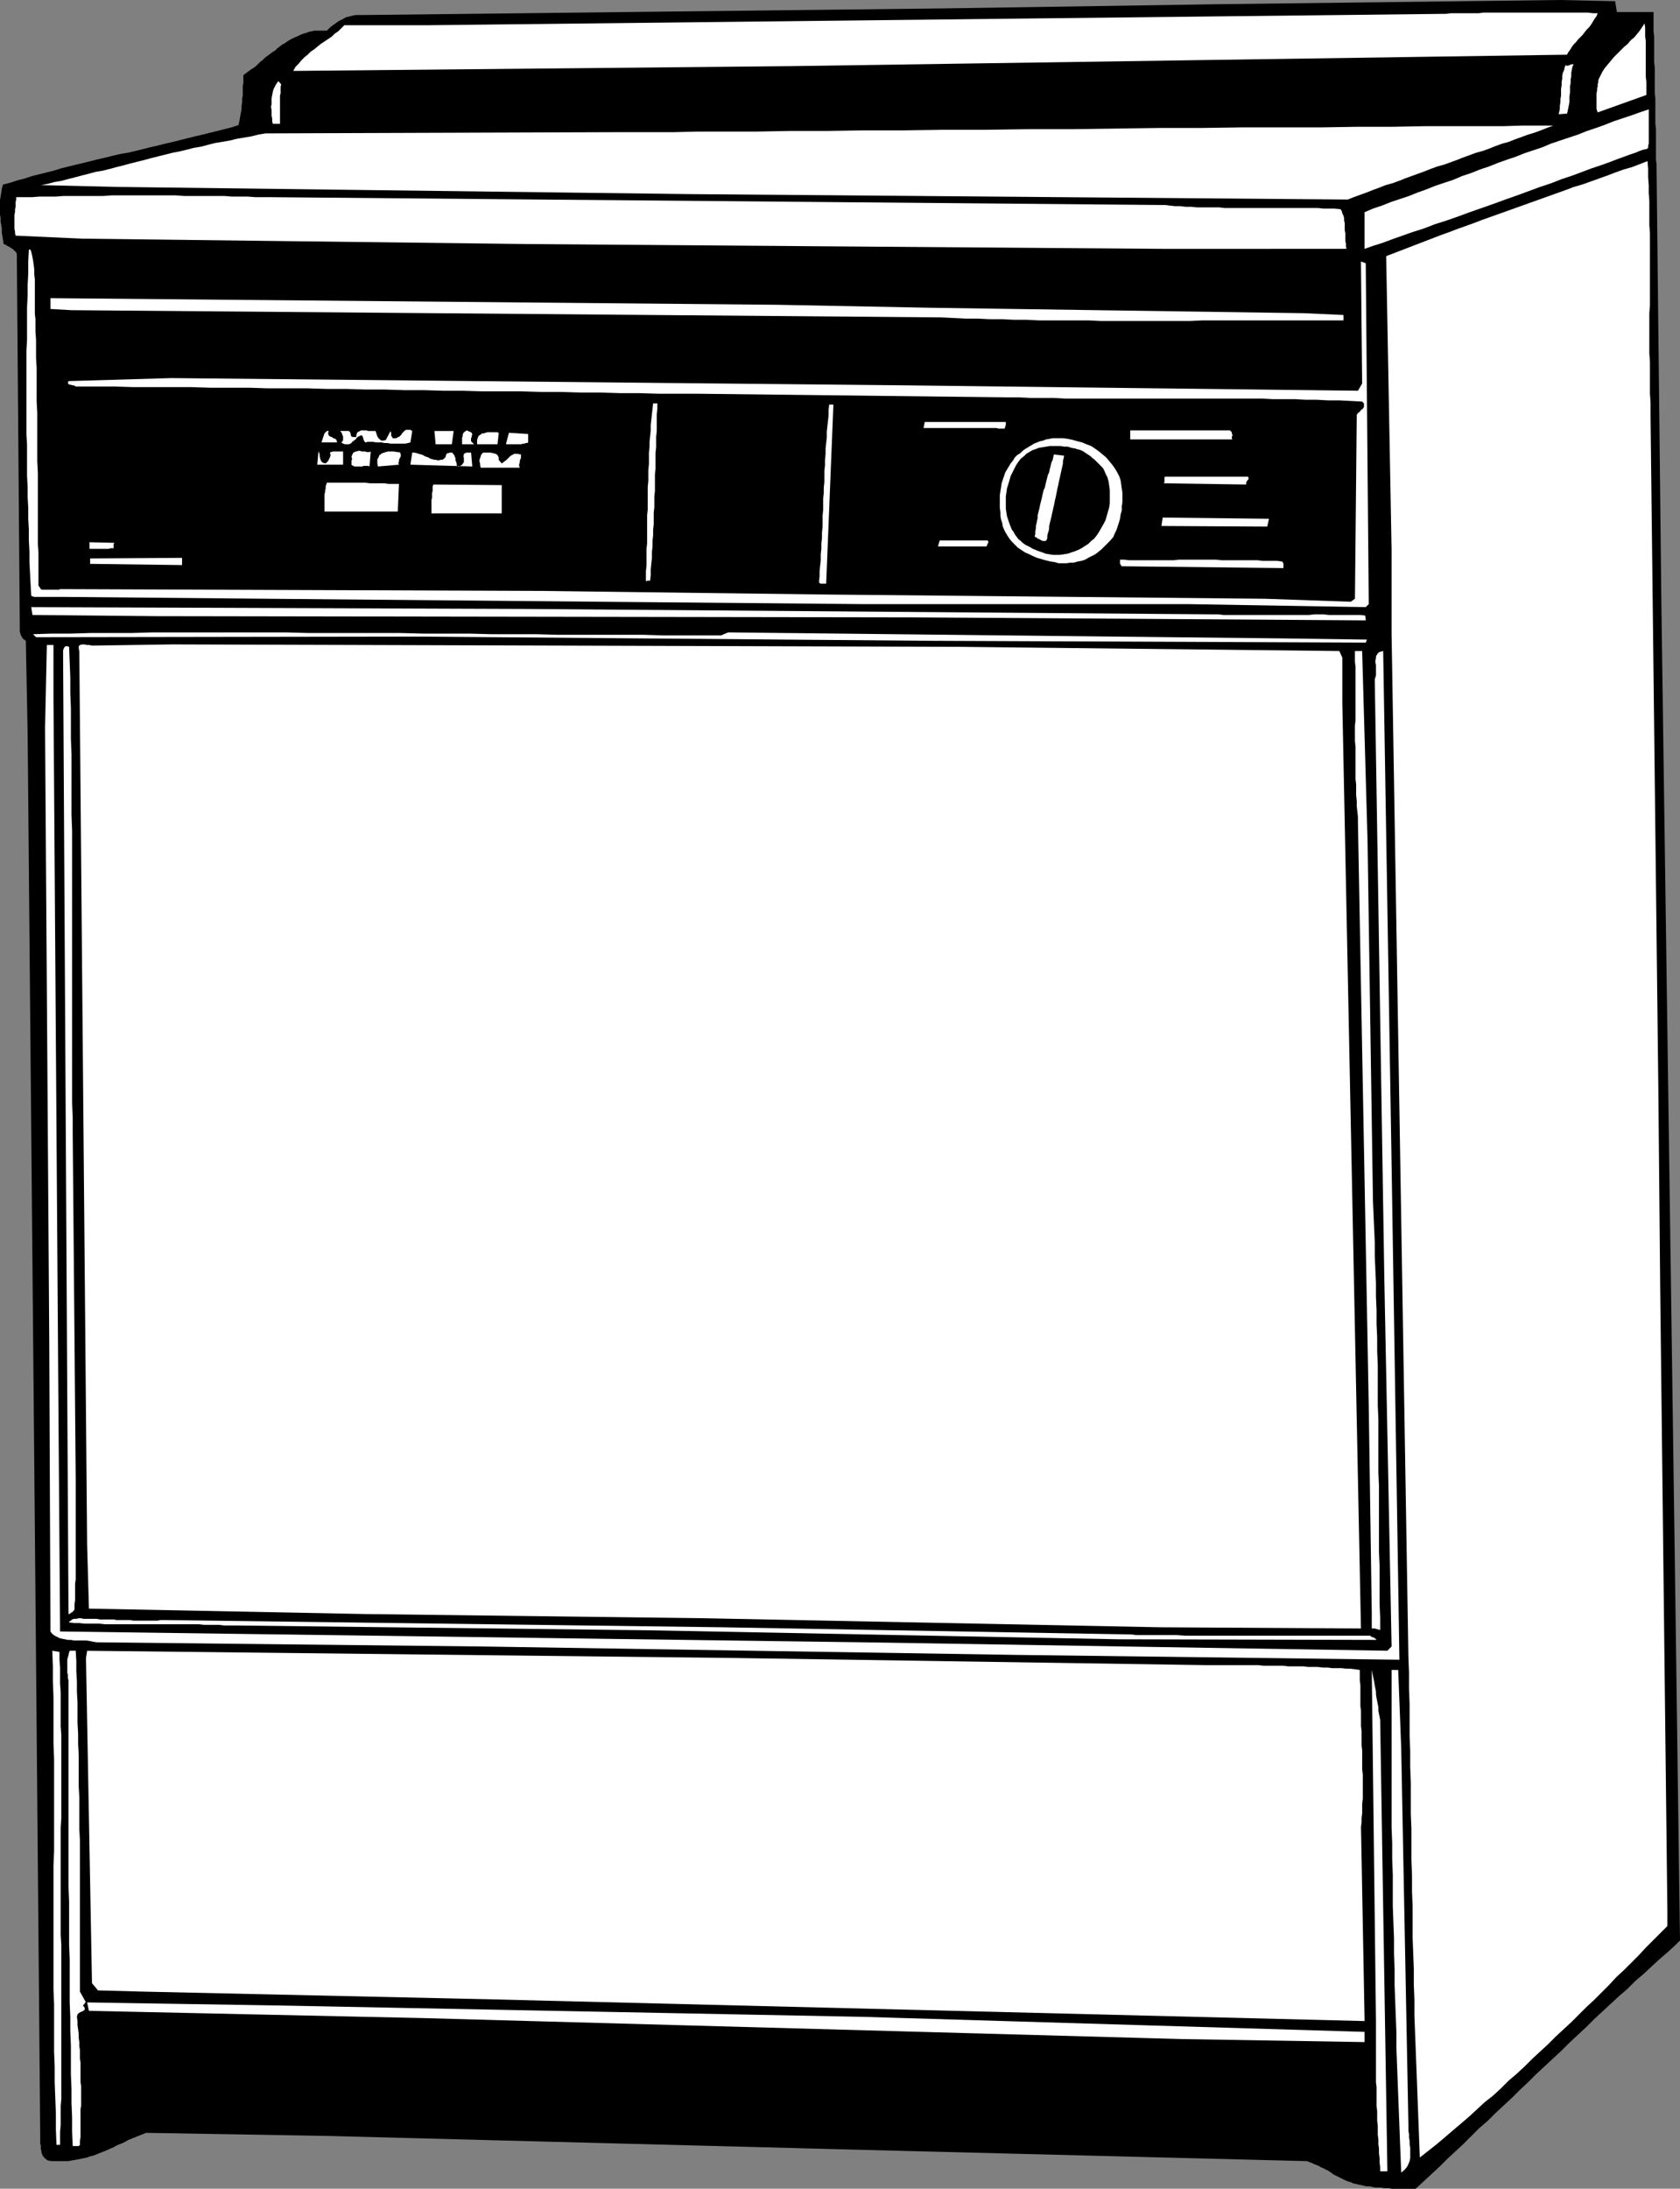 <?xml version="1.0" encoding="UTF-8" standalone="no"?>
<svg
   version="1.0"
   width="119.539mm"
   height="155.668mm"
   id="svg48"
   sodipodi:docname="Dishwasher 2.wmf"
   xmlns:inkscape="http://www.inkscape.org/namespaces/inkscape"
   xmlns:sodipodi="http://sodipodi.sourceforge.net/DTD/sodipodi-0.dtd"
   xmlns="http://www.w3.org/2000/svg"
   xmlns:svg="http://www.w3.org/2000/svg">
  <rect width="100%" height="100%" fill="#808080" stroke="none"/>
  <sodipodi:namedview
     id="namedview48"
     pagecolor="#ffffff"
     bordercolor="#000000"
     borderopacity="0.25"
     inkscape:showpageshadow="2"
     inkscape:pageopacity="0.0"
     inkscape:pagecheckerboard="0"
     inkscape:deskcolor="#d1d1d1"
     inkscape:document-units="mm" />
  <defs
     id="defs1">
    <pattern
       id="WMFhbasepattern"
       patternUnits="userSpaceOnUse"
       width="6"
       height="6"
       x="0"
       y="0" />
  </defs>
  <path
     style="fill:#000000;fill-opacity:1;fill-rule:evenodd;stroke:none"
     d="m 434.835,3.232 h 0.646 0.646 0.485 0.646 0.646 0.485 0.646 0.485 0.646 0.485 0.646 0.646 0.646 0.646 0.646 0.808 v 1.293 1.293 1.293 1.293 l 0.162,1.454 v 1.293 1.454 1.293 1.454 1.454 l 0.162,1.293 v 1.454 1.293 1.454 1.454 1.293 l 0.162,1.454 v 1.454 1.293 1.293 1.293 1.454 l 0.162,1.293 v 1.293 1.293 1.131 1.293 1.131 1.131 1.131 l 0.162,1.131 v 0.97 l 1.293,116.992 1.939,137.837 1.939,138.322 1.131,83.381 -1.131,1.131 -2.101,1.939 -2.262,1.939 -2.101,1.939 -2.262,2.101 -2.262,1.939 -2.101,2.101 -2.262,1.939 -2.262,2.101 -2.101,1.939 -2.262,2.101 -2.101,2.101 -2.262,2.101 -2.262,2.101 -2.101,2.101 -2.262,2.101 -2.262,2.101 -2.262,2.101 -2.101,2.101 -2.262,2.101 -2.101,2.101 -2.262,2.101 -2.262,2.101 -2.101,2.101 -2.262,1.939 -2.101,2.101 -2.101,2.101 -2.262,2.101 -2.101,1.939 -2.101,2.101 -2.262,2.101 -2.101,1.939 -2.101,1.939 h -0.646 -0.646 -0.808 -0.646 -0.808 -0.646 -0.808 -0.646 -0.808 l -0.646,-0.162 h -0.808 -0.646 l -0.808,-0.162 h -0.808 -0.646 l -0.808,-0.162 -0.646,-0.162 h -0.808 l -0.808,-0.162 -0.646,-0.162 -0.808,-0.162 -0.646,-0.162 -0.808,-0.162 -0.646,-0.323 -0.646,-0.162 -0.808,-0.323 -0.646,-0.323 -0.646,-0.323 -0.646,-0.323 -0.646,-0.323 -0.646,-0.323 -0.646,-0.485 -0.485,-0.323 -0.485,-0.323 -0.485,-0.162 -0.485,-0.323 -0.485,-0.162 -0.323,-0.162 -0.485,-0.323 -0.485,-0.162 -0.323,-0.162 -0.485,-0.162 -0.323,-0.162 -0.323,-0.162 -0.485,-0.162 -0.323,-0.162 -0.485,-0.162 h -0.323 l -114.566,-2.909 -149.308,-3.878 -47.992,-0.808 -0.808,0.323 -0.808,0.323 -0.808,0.323 -0.808,0.323 -0.808,0.323 -0.808,0.323 -0.808,0.485 -0.646,0.323 -0.808,0.323 -0.808,0.323 -0.808,0.485 -0.808,0.323 -0.646,0.323 -0.808,0.323 -0.808,0.323 -0.808,0.323 -0.808,0.323 -0.808,0.323 -0.808,0.162 -0.808,0.323 -0.808,0.162 -0.808,0.162 -0.808,0.162 -0.808,0.162 -0.97,0.162 -0.808,0.162 h -0.808 -0.97 -0.97 -0.97 -0.808 l -0.97,-0.162 -0.323,-0.162 -0.323,-0.323 -0.323,-0.162 -0.162,-0.323 -0.323,-0.323 -0.162,-0.485 -0.162,-0.323 v -0.485 l -0.162,-0.485 v -0.485 -0.485 l -0.162,-0.485 v -0.485 -0.485 -0.646 -0.485 L 9.695,446.476 7.433,197.303 6.948,172.256 6.464,171.933 5.979,171.448 5.817,171.125 5.656,170.802 5.494,170.479 v -0.323 l -0.162,-0.162 v 0 L 4.524,68.191 4.363,67.868 4.04,67.545 3.555,67.06 3.07,66.737 2.585,66.414 1.939,66.091 1.454,65.768 0.97,65.606 0.808,64.475 0.646,63.505 0.485,62.536 V 61.405 L 0.323,60.435 0.162,59.627 V 58.658 L 0,57.688 V 56.718 55.749 54.779 53.81 L 0.162,52.84 0.323,51.871 0.485,50.74 0.808,49.608 2.747,49.124 4.686,48.477 l 1.939,-0.485 1.939,-0.646 1.939,-0.485 1.939,-0.485 1.939,-0.485 2.101,-0.646 1.939,-0.485 1.939,-0.485 2.101,-0.485 1.939,-0.485 1.939,-0.485 2.101,-0.485 1.939,-0.485 2.101,-0.485 1.939,-0.323 2.101,-0.485 1.939,-0.485 1.939,-0.485 2.101,-0.485 1.939,-0.485 2.101,-0.485 1.939,-0.485 1.939,-0.485 1.939,-0.485 2.101,-0.485 1.939,-0.485 1.939,-0.485 1.939,-0.485 1.939,-0.485 1.939,-0.646 0.162,-0.808 0.162,-0.808 0.162,-0.97 0.162,-0.808 0.162,-0.97 v -0.808 l 0.162,-0.97 v -0.97 l 0.162,-0.808 V 24.723 23.915 23.108 L 65.443,22.3 V 21.492 20.845 20.199 l 0.646,-0.485 0.646,-0.485 0.646,-0.485 0.808,-0.485 0.646,-0.485 0.646,-0.646 0.485,-0.485 0.646,-0.485 0.646,-0.646 0.646,-0.485 0.646,-0.485 0.646,-0.485 0.808,-0.485 0.646,-0.646 0.646,-0.485 0.646,-0.485 0.646,-0.323 0.646,-0.485 0.808,-0.485 0.646,-0.323 0.646,-0.323 0.808,-0.323 0.646,-0.323 0.808,-0.323 0.646,-0.162 0.808,-0.323 0.808,-0.162 0.646,-0.162 h 0.808 0.808 0.97 0.808 L 88.389,7.756 88.874,7.272 89.52,6.787 90.005,6.464 90.651,5.979 91.136,5.656 91.782,5.333 92.429,5.009 92.913,4.686 93.56,4.525 94.206,4.363 94.853,4.201 95.661,4.04 h 0.646 0.646 0.808 L 253.533,2.262 327.702,1.131 419.484,0 434.35,0.323 Z"
     id="path1" />
  <path
     style="fill:#ffffff;fill-opacity:1;fill-rule:evenodd;stroke:none"
     d="m 429.664,3.555 -0.323,0.808 -0.485,0.646 -0.485,0.808 -0.485,0.808 -0.485,0.646 -0.646,0.646 -0.646,0.808 -0.485,0.646 -0.646,0.646 -0.646,0.646 -0.485,0.646 -0.646,0.646 -0.485,0.646 -0.485,0.808 -0.485,0.646 -0.323,0.646 -208.288,3.07 -134.28,1.293 0.646,-1.131 0.808,-0.808 0.808,-0.97 0.808,-0.808 0.808,-0.646 0.808,-0.808 0.97,-0.646 0.97,-0.808 0.808,-0.646 0.97,-0.646 0.97,-0.646 0.97,-0.646 0.808,-0.808 0.97,-0.646 0.808,-0.808 0.808,-0.808 h 0.646 0.646 0.646 0.808 0.646 0.646 0.646 0.808 0.646 0.646 0.646 0.808 0.646 0.808 0.646 0.808 0.646 0.808 0.646 0.808 0.646 0.808 0.646 0.646 0.808 0.646 0.646 0.646 0.808 0.646 0.646 0.646 l 274.054,-3.07 1.293,-0.162 h 1.131 1.293 1.293 1.131 1.293 1.293 l 1.293,-0.162 h 1.131 1.293 1.293 1.293 1.293 1.293 1.293 1.293 1.293 1.293 1.131 1.293 1.293 1.293 1.454 1.293 1.293 1.131 1.293 1.293 1.293 1.293 l 1.293,0.162 z"
     id="path2" />
  <path
     style="fill:#ffffff;fill-opacity:1;fill-rule:evenodd;stroke:none"
     d="m 442.753,25.531 -13.089,4.686 -0.162,-0.485 -0.162,-0.485 V 28.763 28.117 27.47 26.986 26.339 25.693 25.047 l 0.162,-0.646 v -0.646 l 0.162,-0.485 v -0.646 l 0.162,-0.485 V 21.653 l 0.162,-0.485 0.485,-0.97 0.485,-0.97 0.646,-0.97 0.808,-0.97 0.808,-0.97 0.808,-0.97 0.97,-0.97 0.808,-0.808 0.97,-0.97 0.97,-0.808 0.808,-0.97 0.97,-0.808 0.808,-0.97 0.646,-0.808 0.646,-0.97 0.646,-0.97 0.162,1.131 v 1.293 1.131 l 0.162,1.131 v 1.293 1.131 1.293 1.131 1.293 1.131 1.293 1.131 l 0.162,1.293 v 1.131 1.293 z"
     id="path3" />
  <path
     style="fill:#ffffff;fill-opacity:1;fill-rule:evenodd;stroke:none"
     d="m 423.201,17.29 -0.323,0.646 -0.162,0.808 -0.162,0.808 v 0.97 l -0.162,0.808 v 0.97 l -0.162,0.808 v 0.97 0.808 l -0.162,0.97 v 0.808 0.808 l -0.162,0.808 -0.162,0.808 -0.162,0.808 -0.162,0.646 -2.262,0.162 0.162,-0.646 0.162,-0.808 v -0.808 l 0.162,-0.97 v -0.808 l 0.162,-0.97 v -0.97 -0.808 l 0.162,-0.97 v -0.97 l 0.162,-0.808 v -0.808 l 0.162,-0.808 0.323,-0.646 0.162,-0.808 0.323,-0.646 0.162,0.162 0.162,0.162 0.162,-0.162 h 0.323 l 0.323,-0.162 0.323,-0.162 h 0.323 z"
     id="path4" />
  <path
     style="fill:#ffffff;fill-opacity:1;fill-rule:evenodd;stroke:none"
     d="m 75.624,22.784 -0.162,0.485 v 0.485 0.646 0.646 l -0.162,0.646 v 0.646 0.646 0.808 0.646 0.808 0.646 0.808 0.646 0.646 0.646 0.646 H 73.361 L 73.2,32.641 V 31.833 L 73.038,31.187 V 30.379 29.571 L 72.876,28.763 73.038,27.955 v -0.808 -0.808 l 0.162,-0.808 0.162,-0.808 0.162,-0.646 0.323,-0.646 0.323,-0.646 0.323,-0.485 0.323,-0.485 0.162,0.162 0.323,0.323 0.162,0.162 z"
     id="path5" />
  <path
     style="fill:#ffffff;fill-opacity:1;fill-rule:evenodd;stroke:none"
     d="m 443.238,39.751 -0.162,0.162 -0.323,0.162 -0.808,0.162 -0.97,0.323 -1.131,0.485 -1.454,0.485 -1.777,0.646 -1.777,0.646 -2.101,0.808 -2.262,0.808 -2.424,0.808 -2.585,0.97 -2.585,0.97 -2.909,0.97 -2.909,1.131 -2.909,0.97 -3.07,1.131 -3.07,1.131 -3.232,1.131 -3.07,1.131 -3.232,1.131 -3.232,1.131 -3.07,1.131 -3.232,1.131 -3.07,0.97 -2.909,1.131 -3.07,0.97 -2.747,0.97 -2.747,0.97 -2.585,0.97 -2.585,0.808 -2.262,0.808 v -9.857 l 2.262,-0.97 2.424,-0.808 2.424,-0.97 2.424,-0.808 2.424,-0.808 2.424,-0.97 2.262,-0.808 2.424,-0.97 2.424,-0.808 2.424,-0.808 2.262,-0.97 2.424,-0.808 2.424,-0.97 2.424,-0.808 2.424,-0.97 2.262,-0.808 2.424,-0.808 2.424,-0.97 2.424,-0.808 2.424,-0.808 2.262,-0.97 2.424,-0.808 2.424,-0.808 2.424,-0.808 2.424,-0.97 2.424,-0.808 2.262,-0.808 2.424,-0.97 2.424,-0.808 2.424,-0.808 2.262,-0.808 2.424,-0.808 v 0.646 0.808 0.808 0.808 0.808 0.808 0.97 0.808 0.808 0.646 0.808 0.485 l -0.162,0.485 v 0.323 z"
     id="path6" />
  <path
     style="fill:#ffffff;fill-opacity:1;fill-rule:evenodd;stroke:none"
     d="m 417.707,33.773 -1.777,0.646 -1.616,0.646 -1.777,0.646 -1.616,0.485 -1.777,0.646 -1.777,0.646 -1.616,0.646 -1.777,0.485 -1.777,0.646 -1.616,0.646 -1.777,0.646 -1.777,0.485 -1.777,0.646 -1.777,0.646 -1.616,0.646 -1.777,0.646 -1.777,0.646 -1.777,0.485 -1.777,0.646 -1.616,0.646 -1.777,0.646 -1.777,0.646 -1.777,0.646 -1.616,0.646 -1.777,0.646 -1.777,0.485 -1.616,0.646 -1.777,0.646 -1.616,0.646 -1.777,0.646 -1.777,0.646 -1.616,0.646 -176.455,-1.454 -154.64,-1.939 -20.36,-0.485 1.777,-0.323 1.777,-0.485 1.939,-0.323 1.777,-0.485 1.939,-0.485 1.777,-0.485 1.939,-0.485 1.777,-0.485 1.939,-0.323 1.939,-0.485 1.777,-0.485 1.939,-0.485 1.777,-0.485 1.939,-0.485 1.939,-0.485 1.777,-0.485 1.939,-0.485 1.939,-0.485 1.939,-0.485 1.777,-0.323 1.939,-0.485 1.939,-0.485 1.939,-0.323 1.777,-0.485 1.939,-0.485 1.939,-0.323 1.939,-0.323 1.939,-0.485 1.939,-0.323 1.939,-0.323 1.939,-0.485 1.939,-0.323 93.56,-0.323 h 0.646 1.939 3.393 4.524 5.494 l 6.464,-0.162 h 7.595 8.241 l 8.887,-0.162 h 9.695 l 10.18,-0.162 h 10.665 l 10.988,-0.162 h 11.311 l 11.473,-0.162 h 11.634 l 11.634,-0.162 11.634,-0.162 h 11.473 l 11.15,-0.162 h 10.826 10.503 l 9.857,-0.162 h 9.372 l 8.726,-0.162 h 7.918 7.11 5.979 l 5.171,-0.162 h 3.878 2.909 z"
     id="path7" />
  <path
     style="fill:#ffffff;fill-opacity:1;fill-rule:evenodd;stroke:none"
     d="m 443.884,112.306 2.101,181.305 0.485,52.194 1.939,168.216 v 3.717 l -1.939,1.939 -1.939,1.939 -1.939,1.939 -1.939,2.101 -1.939,1.939 -1.939,1.939 -2.101,1.939 -1.939,2.101 -1.939,1.939 -2.101,2.101 -2.101,1.939 -1.939,1.939 -2.101,2.101 -2.101,1.939 -2.101,1.939 -2.101,2.101 -2.101,1.939 -2.101,1.939 -1.939,1.939 -2.262,2.101 -2.101,1.778 -2.101,2.101 -2.101,1.939 -2.262,1.778 -2.101,1.939 -2.101,1.939 -2.262,1.939 -2.101,1.778 -2.262,1.939 -2.101,1.778 -2.262,1.778 -2.262,1.778 -0.162,-4.201 -0.162,-4.363 -0.162,-4.201 -0.162,-4.201 -0.162,-4.363 -0.162,-4.201 -0.162,-4.201 -0.162,-4.201 -0.162,-4.201 v -4.201 l -0.162,-4.201 v -4.201 l -0.162,-4.201 -0.162,-4.201 v -4.201 -4.04 l -0.162,-4.201 v -4.201 l -0.162,-4.201 v -4.201 -4.201 l -0.162,-4.04 v -4.201 -4.201 l -0.162,-4.201 v -4.201 l -0.162,-4.201 v -4.201 -4.201 l -0.162,-4.201 v -4.363 l -0.162,-4.201 -4.524,-275.028 v -22.461 l -1.454,-79.018 2.101,-0.808 2.101,-0.808 2.101,-0.808 2.101,-0.808 2.101,-0.808 2.101,-0.808 2.101,-0.808 2.262,-0.808 2.101,-0.808 2.262,-0.808 2.262,-0.808 2.101,-0.808 2.262,-0.808 2.262,-0.808 2.262,-0.808 2.262,-0.808 2.262,-0.808 2.262,-0.808 2.262,-0.808 2.262,-0.808 2.262,-0.808 2.262,-0.808 2.101,-0.808 2.262,-0.646 2.262,-0.808 2.262,-0.808 2.262,-0.808 2.101,-0.808 2.262,-0.808 2.262,-0.646 2.101,-0.808 2.101,-0.808 0.162,2.101 v 2.262 l 0.162,2.101 v 2.101 l 0.162,2.101 v 2.262 2.101 2.101 l 0.162,2.262 v 2.101 2.101 2.262 2.101 2.101 2.262 2.101 2.101 2.262 l -0.162,2.101 v 2.262 2.101 2.101 2.262 2.101 l 0.162,2.262 v 2.101 2.101 2.262 2.101 l 0.162,2.262 v 2.101 z"
     id="path8" />
  <path
     style="fill:#ffffff;fill-opacity:1;fill-rule:evenodd;stroke:none"
     d="m 311.866,55.103 h 1.454 l 1.293,0.162 1.454,0.162 h 1.454 l 1.293,0.162 h 1.616 l 1.454,0.162 h 1.454 1.454 1.454 1.616 l 1.454,0.162 h 1.616 1.454 1.616 1.616 1.454 1.616 1.616 1.616 1.454 1.616 1.616 1.616 1.454 1.616 1.616 1.454 l 1.616,0.162 h 1.454 1.454 l 1.616,0.162 0.323,0.485 0.162,0.646 0.323,0.646 0.162,0.646 v 0.646 l 0.162,0.646 v 0.646 0.646 0.646 l 0.162,0.808 v 0.646 0.646 0.808 l 0.162,0.646 v 0.808 l 0.162,0.646 H 312.997 L 142.036,65.606 21.976,64.152 4.201,63.344 4.04,62.697 V 62.213 L 3.878,61.566 V 61.081 60.435 59.627 58.981 58.334 57.688 L 4.04,57.042 V 56.234 L 4.201,55.587 V 54.941 54.295 l 0.162,-0.646 v -0.646 h 2.101 2.101 l 2.101,-0.162 h 2.101 2.262 l 2.101,-0.162 h 2.101 2.101 2.262 2.101 2.101 l 2.262,-0.162 h 2.101 2.262 2.101 2.101 2.262 2.101 2.262 2.101 l 2.101,0.162 h 2.262 2.101 2.101 2.262 2.101 l 2.101,0.162 h 2.101 2.101 l 2.101,0.162 h 2.101 2.101 z"
     id="path9" />
  <path
     style="fill:#ffffff;fill-opacity:1;fill-rule:evenodd;stroke:none"
     d="m 9.372,82.735 v 0.646 0.97 l 0.162,1.454 v 1.616 1.778 l 0.162,2.101 v 2.424 2.585 l 0.162,2.585 v 2.909 3.07 3.07 l 0.162,3.07 v 3.232 3.232 3.232 3.232 l 0.162,3.232 v 3.07 3.07 2.909 2.909 2.585 2.424 2.262 l 0.162,2.101 v 1.778 1.454 1.293 0.97 0.485 0.162 0.485 0.323 0.485 0.323 0.323 0.323 0.323 0.162 l 0.646,0.97 0.323,0.162 h 0.485 0.485 0.485 0.323 0.485 0.485 0.485 0.323 0.323 0.323 0.323 l 0.323,-0.162 h 0.162 v 0 h 0.162 l 129.109,0.485 77.078,0.97 117.475,1.131 23.107,0.808 1.131,-0.808 0.485,-49.447 0.323,-0.485 0.485,-0.323 0.323,-0.485 0.485,-0.323 0.323,-0.485 v -0.485 -0.485 l -0.485,-0.485 -3.07,-0.162 -3.07,-0.162 h -3.07 l -2.909,-0.162 h -3.07 l -2.909,-0.162 h -3.07 -2.909 l -2.909,-0.162 h -2.909 -2.909 -2.909 -2.909 -2.909 -2.909 -2.909 -2.909 -2.909 -2.909 -2.909 -2.909 -2.909 -3.07 -2.909 -3.07 -2.909 -3.07 l -3.07,-0.162 h -3.07 -3.07 l -3.232,-0.162 h -3.07 l -83.057,-0.97 h -5.332 -5.332 l -5.332,-0.162 h -5.171 L 161.427,105.519 h -5.332 l -5.332,-0.162 h -5.332 l -5.171,-0.162 h -5.332 -5.171 l -5.332,-0.162 h -5.171 l -5.332,-0.162 h -5.171 l -5.332,-0.162 h -5.171 l -5.171,-0.162 h -5.171 l -5.332,-0.162 h -5.171 -5.171 l -5.171,-0.162 H 61.727 56.556 l -5.171,-0.162 H 46.214 41.044 35.873 l -5.171,-0.162 h -5.171 -5.171 l -0.162,-0.162 -0.485,-0.162 h -0.323 l -0.323,-0.162 h -0.323 l -0.323,-0.162 -0.162,-0.323 0.162,-0.485 27.632,-0.808 196.653,1.939 122.484,1.454 1.131,-1.939 -0.323,-32.803 1.293,0.485 0.808,91.622 -0.808,0.808 -47.83,-0.808 H 232.041 L 17.613,160.46 H 17.128 16.805 16.32 15.674 15.189 14.705 14.058 13.573 13.089 12.604 12.119 11.796 11.473 11.15 v 0 h -0.162 v 0 H 10.826 10.503 10.18 9.695 9.211 L 8.726,160.298 8.403,160.137 8.241,157.228 8.079,154.158 7.918,151.088 v -2.909 l -0.162,-2.909 v -3.07 l -0.162,-2.747 v -2.909 l -0.162,-2.909 v -2.747 l -0.162,-2.909 v -2.747 -2.909 -2.747 l -0.162,-2.747 v -2.909 -2.747 -2.747 -2.909 -2.747 -2.909 -2.747 -2.909 l 0.162,-2.909 v -2.909 -2.909 -2.909 L 7.433,79.503 v -2.909 l 0.162,-3.07 v -3.232 l 0.162,-3.07 0.162,-0.162 h 0.162 l 0.162,0.162 0.162,0.485 0.162,0.646 0.162,0.808 0.162,0.808 0.162,1.131 0.162,1.293 v 1.293 l 0.162,1.454 v 1.454 1.454 1.454 1.616 z"
     id="path10" />
  <path
     style="fill:#ffffff;fill-opacity:1;fill-rule:evenodd;stroke:none"
     d="m 250.624,82.735 100.023,1.454 10.665,0.485 v 1.454 h -3.555 -3.393 -3.393 -3.555 -3.393 -3.555 -3.393 -3.393 -3.555 -3.393 -3.393 l -3.393,0.162 h -3.393 -3.393 -3.393 -3.555 -3.232 -3.393 -3.393 l -3.393,-0.162 h -3.393 -3.393 -3.232 -3.393 l -3.232,-0.162 h -3.393 l -3.232,-0.162 h -3.393 l -3.232,-0.162 h -3.232 L 256.441,85.482 253.209,85.32 19.229,83.381 13.573,83.058 v -2.909 l 195.361,1.778 z"
     id="path11" />
  <path
     style="fill:#ffffff;fill-opacity:1;fill-rule:evenodd;stroke:none"
     d="m 176.778,108.428 v 1.454 l -0.162,1.454 v 1.454 1.454 1.616 l -0.162,1.454 v 1.454 1.454 l -0.162,1.454 v 1.454 1.454 1.454 l -0.162,1.454 v 1.454 1.616 1.454 l -0.162,1.454 v 1.454 1.454 l -0.162,1.454 v 1.616 1.454 l -0.162,1.454 v 1.454 l -0.162,1.616 v 1.454 l -0.162,1.454 v 1.616 l -0.162,1.454 -0.162,1.616 v 1.616 l -0.162,1.454 h -0.162 -0.162 -0.162 -0.162 -0.162 l -0.162,0.162 h -0.162 v 0.162 -1.454 -1.454 l 0.162,-1.454 v -1.454 -1.454 -1.616 l 0.162,-1.454 v -1.454 -1.616 -1.454 -1.454 -1.616 l 0.162,-1.454 v -1.616 -1.454 -1.616 -1.454 l 0.162,-1.616 v -1.454 -1.454 l 0.162,-1.616 v -1.454 -1.616 l 0.162,-1.454 v -1.454 l 0.162,-1.454 0.162,-1.616 v -1.454 l 0.162,-1.454 0.162,-1.454 0.162,-1.454 0.162,-1.454 z"
     id="path12" />
  <path
     style="fill:#ffffff;fill-opacity:1;fill-rule:evenodd;stroke:none"
     d="m 222.184,156.905 h -0.162 -0.323 -0.323 -0.162 -0.323 -0.162 l -0.323,-0.162 -0.162,-0.323 0.162,-1.454 v -1.454 l 0.162,-1.454 0.162,-1.454 v -1.616 l 0.162,-1.454 v -1.454 l 0.162,-1.454 v -1.454 l 0.162,-1.616 v -1.454 -1.454 l 0.162,-1.616 v -1.454 -1.454 l 0.162,-1.616 v -1.454 l 0.162,-1.454 v -1.616 -1.454 l 0.162,-1.454 v -1.454 l 0.162,-1.616 v -1.454 l 0.162,-1.454 0.162,-1.454 v -1.616 l 0.162,-1.454 0.162,-1.454 0.162,-1.454 v -1.454 l 0.162,-1.454 h 1.131 z"
     id="path13" />
  <path
     style="fill:#ffffff;fill-opacity:1;fill-rule:evenodd;stroke:none"
     d="m 270.499,113.437 v 0.323 0.323 0.162 l -0.162,0.323 v 0.323 l -0.162,0.162 v 0.162 h -0.162 -0.646 -0.808 l -0.646,-0.162 h -0.646 -0.646 -0.808 -0.646 -0.646 -0.808 -0.646 -0.646 -0.808 -0.646 -0.808 -0.646 -0.808 -0.646 -0.808 -0.646 -0.646 -0.646 -0.808 -0.646 -0.646 -0.646 -0.646 -0.646 -0.646 -0.485 -0.646 -0.646 -0.485 l 0.323,-1.616 z"
     id="path14" />
  <path
     style="fill:#ffffff;fill-opacity:1;fill-rule:evenodd;stroke:none"
     d="m 88.389,115.861 -0.162,0.646 0.162,0.485 0.323,0.323 0.485,0.162 0.485,0.323 0.485,0.162 0.323,0.323 0.162,0.646 H 86.45 l 0.162,-0.485 0.162,-0.485 0.162,-0.485 0.162,-0.485 0.162,-0.485 0.323,-0.323 0.323,-0.323 z"
     id="path15" />
  <path
     style="fill:#ffffff;fill-opacity:1;fill-rule:evenodd;stroke:none"
     d="m 94.368,116.992 v 0.162 l 0.162,0.162 0.323,0.162 h 0.162 0.162 0.162 0.323 0.162 v -0.485 l 0.162,-0.485 0.162,-0.323 0.323,-0.162 0.323,-0.162 0.323,-0.162 h 0.323 0.323 0.485 0.323 l 0.485,0.162 h 0.485 0.323 0.485 0.323 0.323 l 0.162,0.485 0.162,0.485 0.162,0.485 0.323,0.485 0.323,0.323 0.485,0.323 h 0.485 l 0.646,-0.162 1.293,-2.424 v 0.162 l 0.162,0.323 v 0.162 0.323 0.323 l 0.162,0.162 0.162,0.323 0.162,0.162 h 0.485 0.323 l 0.323,-0.162 0.323,-0.162 0.323,-0.162 0.323,-0.323 0.162,-0.162 0.162,-0.323 0.323,-0.323 0.162,-0.162 0.323,-0.323 0.323,-0.162 h 0.323 0.323 0.485 l 0.485,0.323 -0.485,3.07 -0.646,0.162 -0.808,0.162 h -0.808 -0.808 -0.808 -0.646 -0.808 l -0.808,-0.162 h -0.808 l -0.808,-0.162 h -0.646 -0.808 l -0.808,-0.162 h -0.646 -0.808 l -0.646,0.162 -0.162,-0.162 -0.162,-0.323 -0.162,-0.162 v -0.323 l -0.162,-0.323 v -0.162 l -0.162,-0.323 -0.323,-0.162 -0.323,0.162 -0.323,0.162 -0.323,0.162 -0.323,0.323 -0.162,0.323 -0.323,0.162 -0.323,0.323 -0.323,0.162 -0.162,0.323 -0.323,0.162 -0.323,0.162 h -0.323 -0.485 -0.323 l -0.485,-0.162 -0.485,-0.323 0.323,-0.323 0.162,-0.323 v -0.485 -0.485 l -0.162,-0.323 -0.162,-0.485 -0.162,-0.323 -0.323,-0.323 h 0.485 0.485 0.485 0.485 0.323 l 0.323,0.162 0.162,0.323 z"
     id="path16" />
  <path
     style="fill:#ffffff;fill-opacity:1;fill-rule:evenodd;stroke:none"
     d="m 121.515,119.416 h -4.363 l -0.323,-3.555 h 5.171 z"
     id="path17" />
  <path
     style="fill:#ffffff;fill-opacity:1;fill-rule:evenodd;stroke:none"
     d="m 127.009,116.669 v 0.162 l -0.162,0.323 v 0.162 0.162 l -0.162,0.323 v 0.162 0.323 0.323 l 0.162,0.162 0.162,0.162 0.162,0.162 0.162,0.162 0.162,0.162 h 0.323 0.162 0.323 v -0.646 -0.485 l 0.162,-0.485 0.162,-0.485 0.323,-0.323 0.323,-0.162 0.323,-0.323 h 0.485 l 0.485,-0.162 0.485,-0.162 h 0.485 0.485 0.485 0.646 0.485 l 0.485,0.162 -0.323,3.07 h -9.534 v -0.323 -0.323 -0.323 -0.323 -0.485 l 0.162,-0.323 v -0.485 l 0.162,-0.323 0.162,-0.323 0.323,-0.162 0.162,-0.162 0.323,-0.162 0.323,0.162 0.323,0.162 0.485,0.162 z"
     id="path18" />
  <path
     style="fill:#ffffff;fill-opacity:1;fill-rule:evenodd;stroke:none"
     d="m 330.772,115.699 0.323,0.323 0.162,0.162 v 0.323 l 0.162,0.323 v 0.323 l -0.162,0.323 v 0.323 l 0.162,0.323 h -27.47 v -2.424 z"
     id="path19" />
  <path
     style="fill:#ffffff;fill-opacity:1;fill-rule:evenodd;stroke:none"
     d="m 142.036,118.931 -0.323,0.162 h -0.323 l -0.323,0.162 h -0.485 l -0.323,0.162 h -0.485 -0.323 -0.485 -0.323 -0.485 -0.323 -0.323 -0.485 -0.323 -0.323 -0.323 l 0.808,-3.07 5.171,0.323 z"
     id="path20" />
  <path
     style="fill:#ffffff;fill-opacity:1;fill-rule:evenodd;stroke:none"
     d="m 300.555,127.172 0.485,0.97 0.323,0.97 0.162,1.131 0.162,1.131 0.162,1.131 v 1.131 1.293 l -0.162,1.131 v 1.131 l -0.323,1.131 -0.162,1.131 -0.323,1.131 -0.323,0.97 -0.323,0.97 -0.485,0.97 -0.323,0.808 -0.808,0.97 -0.808,0.808 -0.808,0.808 -0.808,0.808 -0.808,0.646 -0.808,0.646 -0.97,0.485 -0.97,0.485 -0.808,0.485 -0.97,0.323 -0.97,0.162 -1.131,0.323 h -0.97 l -0.97,0.162 h -1.131 -0.97 l -1.131,-0.323 -1.131,-0.162 -1.293,-0.323 -1.131,-0.323 -1.131,-0.323 -1.131,-0.485 -0.97,-0.485 -1.131,-0.485 -0.97,-0.646 -0.97,-0.646 -0.808,-0.808 -0.808,-0.808 -0.646,-0.808 -0.646,-0.97 -0.646,-1.131 -0.485,-1.131 -0.162,-0.97 -0.323,-0.97 -0.162,-0.97 v -0.97 l -0.162,-1.131 v -1.131 -1.131 -1.131 l 0.162,-1.131 0.162,-0.97 0.162,-1.131 0.323,-0.97 0.323,-0.97 0.323,-0.97 0.485,-0.808 0.485,-0.808 0.485,-0.808 0.646,-0.808 0.485,-0.808 0.646,-0.646 0.808,-0.485 0.646,-0.646 0.646,-0.485 0.808,-0.485 0.808,-0.485 0.808,-0.485 0.808,-0.323 0.808,-0.323 0.808,-0.162 0.808,-0.323 0.97,-0.162 0.808,-0.162 h 1.454 1.293 l 1.293,0.162 1.454,0.323 1.131,0.323 1.293,0.323 1.131,0.485 1.293,0.485 0.97,0.646 1.131,0.808 0.97,0.808 0.97,0.808 0.808,0.97 0.808,0.97 0.808,1.131 z"
     id="path21" />
  <path
     style="fill:#000000;fill-opacity:1;fill-rule:evenodd;stroke:none"
     d="m 296.838,126.203 0.485,1.131 0.485,0.97 0.323,1.131 0.162,1.131 0.162,1.131 v 1.293 1.131 1.131 l -0.162,1.131 -0.323,1.131 -0.323,1.131 -0.323,1.131 -0.485,0.97 -0.646,1.131 -0.646,1.131 -0.646,0.97 -0.646,0.808 -0.808,0.646 -0.808,0.808 -0.808,0.485 -0.97,0.646 -0.97,0.485 -0.808,0.323 -0.97,0.323 -0.97,0.323 -0.97,0.162 -1.131,0.162 h -0.808 -1.131 l -0.97,-0.162 -0.97,-0.162 -0.808,-0.323 -0.97,-0.323 -0.808,-0.323 -0.808,-0.323 -0.808,-0.485 -0.646,-0.323 -0.646,-0.323 -0.646,-0.485 -0.485,-0.485 -0.646,-0.485 -0.485,-0.646 -0.485,-0.646 -0.323,-0.646 -0.485,-0.646 -0.323,-0.808 -0.323,-0.808 -0.323,-0.97 -0.323,-0.97 -0.162,-0.97 -0.162,-1.131 v -0.97 -1.131 -1.131 l 0.162,-1.131 0.162,-1.131 0.323,-0.97 0.323,-1.131 0.323,-1.131 0.485,-0.97 0.485,-0.97 0.485,-0.97 0.646,-0.97 0.646,-0.808 0.808,-0.646 0.646,-0.646 0.808,-0.485 0.808,-0.485 0.97,-0.323 0.808,-0.323 0.97,-0.162 0.97,-0.162 0.97,-0.162 h 0.97 0.97 0.97 l 0.97,0.162 h 0.97 l 0.97,0.323 0.97,0.162 0.485,0.162 0.646,0.162 0.485,0.162 0.646,0.323 0.485,0.323 0.485,0.323 0.485,0.323 0.485,0.323 0.485,0.485 0.485,0.323 0.485,0.485 0.485,0.485 0.485,0.485 0.323,0.323 0.485,0.485 z"
     id="path22" />
  <path
     style="fill:#ffffff;fill-opacity:1;fill-rule:evenodd;stroke:none"
     d="m 87.581,124.587 0.323,-0.323 0.323,-0.323 0.162,-0.323 0.162,-0.323 0.162,-0.323 0.162,-0.485 v -0.323 l -0.162,-0.485 0.323,-0.162 0.485,-0.162 h 0.485 0.485 0.485 0.485 0.323 0.485 v 3.555 h -6.948 l 0.323,-3.555 0.162,0.323 0.162,0.485 v 0.485 l 0.162,0.646 0.162,0.485 0.323,0.485 0.323,0.162 z"
     id="path23" />
  <path
     style="fill:#ffffff;fill-opacity:1;fill-rule:evenodd;stroke:none"
     d="m 99.377,125.395 -0.323,-0.162 h -0.323 -0.485 -0.485 l -0.323,0.162 h -0.485 -0.485 -0.485 -0.323 -0.323 l -0.323,-0.162 -0.323,-0.162 -0.162,-0.162 v -0.485 -0.485 l 0.162,-0.646 -0.162,-0.485 0.162,-0.485 0.162,-0.323 0.162,-0.323 0.323,-0.162 0.323,-0.162 h 0.323 l 0.323,-0.162 h 0.485 l 0.485,0.162 h 0.485 0.485 l 0.323,0.162 h 0.485 0.323 l 0.323,-0.162 z"
     id="path24" />
  <path
     style="fill:#ffffff;fill-opacity:1;fill-rule:evenodd;stroke:none"
     d="m 107.618,121.678 0.162,0.485 v 0.485 l -0.162,0.323 -0.162,0.323 -0.162,0.323 v 0.485 l -0.162,0.323 0.162,0.485 -5.656,0.485 -0.162,-0.808 v -0.646 -0.485 l 0.323,-0.485 0.162,-0.485 0.323,-0.323 0.485,-0.323 0.485,-0.162 0.485,-0.162 0.646,-0.162 h 0.485 0.646 0.485 l 0.646,0.162 h 0.485 z"
     id="path25" />
  <path
     style="fill:#ffffff;fill-opacity:1;fill-rule:evenodd;stroke:none"
     d="m 119.414,123.294 0.162,-0.162 0.162,-0.162 0.162,-0.323 v -0.323 l 0.162,-0.162 0.162,-0.323 h 0.323 l 0.323,-0.162 h 0.323 0.485 l 0.162,0.323 0.323,0.323 0.162,0.485 0.162,0.323 v 0.646 l 0.162,0.323 0.162,0.485 v 0.485 l 0.162,0.162 0.323,0.162 h 0.162 l 0.323,-0.162 0.485,-0.323 0.485,-0.646 v -0.485 -0.323 -0.485 l -0.162,-0.323 0.162,-0.323 v -0.323 l 0.323,-0.162 0.323,-0.162 h 1.293 l 0.323,3.717 -16.644,-0.485 0.485,-3.232 h 0.646 l 0.646,0.162 0.485,0.162 0.646,0.162 0.485,0.162 0.485,0.323 0.485,0.162 0.485,0.162 0.485,0.323 0.646,0.162 0.485,0.162 h 0.485 l 0.485,0.162 0.646,-0.162 h 0.485 z"
     id="path26" />
  <path
     style="fill:#ffffff;fill-opacity:1;fill-rule:evenodd;stroke:none"
     d="m 134.119,123.617 0.808,0.97 0.646,-0.485 0.646,-0.485 0.485,-0.485 0.485,-0.485 0.485,-0.323 0.646,-0.323 h 0.808 l 0.97,0.162 v 0.485 0.485 l -0.162,0.323 -0.162,0.485 v 0.485 l -0.162,0.323 v 0.485 l 0.162,0.485 h -10.503 l -0.162,-0.646 v -0.485 l -0.162,-0.485 v -0.485 l 0.162,-0.485 0.162,-0.485 0.162,-0.485 0.485,-0.485 h 0.646 0.646 0.808 l 0.646,0.162 0.646,0.162 0.485,0.323 0.323,0.646 z"
     id="path27" />
  <path
     style="fill:#ffffff;fill-opacity:1;fill-rule:evenodd;stroke:none"
     d="m 286.174,122.486 -0.162,0.808 -0.162,0.646 v 0.646 l -0.162,0.808 -0.162,0.646 -0.162,0.808 -0.162,0.646 -0.162,0.808 -0.162,0.646 -0.162,0.808 -0.162,0.808 -0.162,0.646 -0.162,0.808 -0.162,0.808 -0.162,0.808 -0.162,0.646 -0.162,0.808 -0.162,0.808 -0.162,0.646 -0.162,0.808 -0.162,0.646 -0.162,0.808 -0.162,0.646 -0.162,0.646 -0.162,0.646 -0.162,0.808 v 0.646 l -0.162,0.646 -0.162,0.485 -0.162,0.646 v 0.646 l -0.162,0.485 -0.323,0.323 h -0.323 -0.323 l -0.485,-0.162 -0.485,-0.323 -0.485,-0.162 -0.323,-0.323 -0.485,-0.162 0.162,-0.808 v -0.646 l 0.162,-0.808 v -0.646 l 0.162,-0.646 0.162,-0.808 0.162,-0.646 v -0.808 l 0.162,-0.646 0.162,-0.646 0.162,-0.646 0.162,-0.808 0.162,-0.646 0.162,-0.646 0.162,-0.646 0.162,-0.808 0.162,-0.646 0.162,-0.646 0.323,-0.646 0.162,-0.808 0.162,-0.646 0.162,-0.646 0.162,-0.646 0.162,-0.646 0.323,-0.646 0.162,-0.808 0.162,-0.646 0.162,-0.646 0.162,-0.646 0.323,-0.646 0.162,-0.808 0.162,-0.646 z"
     id="path28" />
  <path
     style="fill:#ffffff;fill-opacity:1;fill-rule:evenodd;stroke:none"
     d="m 335.62,128.142 0.162,0.323 v 0.323 l -0.162,0.162 -0.162,0.162 -0.162,0.323 -0.162,0.162 v 0.323 0.323 l -22.138,-0.323 0.162,-0.323 v -0.162 -0.323 -0.162 -0.323 -0.162 -0.162 l 0.162,-0.162 z"
     id="path29" />
  <path
     style="fill:#ffffff;fill-opacity:1;fill-rule:evenodd;stroke:none"
     d="M 106.972,137.514 H 87.258 v -0.323 -0.323 -0.485 -0.485 -0.485 -0.485 -0.485 -0.485 -0.485 -0.646 l 0.162,-0.485 v -0.485 l 0.162,-0.485 v -0.646 l 0.162,-0.485 0.162,-0.485 h 1.131 0.97 1.293 1.131 1.131 1.131 1.131 1.293 1.131 l 1.293,0.162 h 1.131 1.293 1.293 l 1.293,0.162 h 1.454 1.293 z"
     id="path30" />
  <path
     style="fill:#ffffff;fill-opacity:1;fill-rule:evenodd;stroke:none"
     d="m 134.927,137.999 h -18.906 v -0.485 -0.646 -0.485 -0.646 -0.646 -0.646 l 0.162,-0.646 v -0.646 -0.646 l 0.162,-0.485 v -0.485 -0.485 -0.323 l 0.162,-0.323 v -0.162 0 l 18.421,0.162 z"
     id="path31" />
  <path
     style="fill:#ffffff;fill-opacity:1;fill-rule:evenodd;stroke:none"
     d="m 340.791,141.554 -28.44,-0.162 0.323,-2.262 28.601,0.323 z"
     id="path32" />
  <path
     style="fill:#ffffff;fill-opacity:1;fill-rule:evenodd;stroke:none"
     d="m 265.652,145.27 v 0.162 l 0.162,0.162 v 0.162 l -0.162,0.323 -0.162,0.323 v 0.162 l -0.162,0.162 v 0.162 h -13.089 l 0.485,-1.616 z"
     id="path33" />
  <path
     style="fill:#ffffff;fill-opacity:1;fill-rule:evenodd;stroke:none"
     d="m 30.702,145.917 v 0 0.162 l -0.162,0.162 v 0.162 0.162 0.323 0.323 0.162 h -0.323 -0.485 l -0.485,0.162 H 28.763 28.116 27.632 27.147 26.501 26.016 25.531 25.208 24.885 24.561 24.238 24.077 v 0 -1.778 z"
     id="path34" />
  <path
     style="fill:#ffffff;fill-opacity:1;fill-rule:evenodd;stroke:none"
     d="m 48.961,151.896 -24.723,-0.323 v -1.454 l 24.723,-0.162 z"
     id="path35" />
  <path
     style="fill:#ffffff;fill-opacity:1;fill-rule:evenodd;stroke:none"
     d="m 344.669,150.926 0.323,0.162 v 0.162 l 0.162,0.162 v 0.323 0.162 0.323 0.162 0.323 l -43.467,-0.485 -0.162,-0.162 -0.162,-0.323 -0.162,-0.162 v -0.162 -0.323 -0.162 -0.162 -0.323 h 1.131 l 1.293,0.162 h 1.131 1.293 1.293 1.454 1.293 1.293 1.454 1.293 1.454 l 1.454,-0.162 h 1.293 1.454 1.454 1.454 1.454 1.454 1.454 l 1.454,0.162 h 1.293 1.454 1.454 1.293 1.454 1.454 1.293 l 1.293,0.162 h 1.293 1.454 1.131 z"
     id="path36" />
  <path
     style="fill:#ffffff;fill-opacity:1;fill-rule:evenodd;stroke:none"
     d="m 326.571,165.146 h 1.131 l 1.293,0.162 h 1.131 1.293 1.293 1.131 1.293 1.293 1.293 1.293 1.293 1.293 1.454 1.131 1.454 1.293 1.293 1.293 1.293 1.293 l 1.293,-0.162 h 1.293 1.293 l 1.293,0.162 h 1.293 1.293 1.131 1.293 1.293 1.131 1.131 l 1.293,0.162 0.162,1.293 L 245.615,165.954 42.013,165.631 8.726,165.308 8.403,163.207 141.229,163.692 Z"
     id="path37" />
  <path
     style="fill:#ffffff;fill-opacity:1;fill-rule:evenodd;stroke:none"
     d="m 193.906,170.802 1.939,-0.808 148.823,1.616 22.946,0.323 -0.323,0.808 -116.667,-0.485 -137.35,-1.131 -103.578,0.162 -0.808,-0.808 5.009,-0.162 h 5.171 l 5.332,-0.162 h 5.494 5.494 l 5.656,-0.162 h 5.817 5.817 5.979 5.979 5.979 6.14 l 6.14,0.162 h 6.14 6.14 6.14 6.302 l 6.14,0.162 h 6.14 6.14 l 6.14,0.162 h 5.979 5.979 l 5.979,0.162 h 5.817 5.817 5.656 5.494 l 5.494,0.162 h 5.332 5.171 z"
     id="path38" />
  <path
     style="fill:#ffffff;fill-opacity:1;fill-rule:evenodd;stroke:none"
     d="m 360.181,175.003 0.808,1.778 v 12.119 l 5.009,248.85 -54.132,-0.323 -122.484,-2.424 -91.136,-1.131 -74.331,-1.454 -0.485,-17.129 -2.101,-240.124 -0.162,-0.97 v -0.485 l 0.323,-0.323 0.646,-0.162 h 0.485 l 0.808,0.162 h 0.646 l 0.646,0.162 21.491,-0.323 211.52,0.646 z"
     id="path39" />
  <path
     style="fill:#ffffff;fill-opacity:1;fill-rule:evenodd;stroke:none"
     d="m 14.381,187.446 1.293,185.668 0.485,65.444 215.882,2.909 141.067,2.262 1.131,-1.131 -1.939,-98.086 -2.585,-161.914 0.162,-0.485 0.162,-0.485 v -0.485 -0.646 -0.646 -0.485 -0.646 l -0.162,-0.646 v -0.485 l 0.162,-0.646 v -0.485 l 0.162,-0.323 0.323,-0.485 0.323,-0.323 0.485,-0.162 0.646,-0.162 2.262,137.999 2.101,133.151 -102.77,-1.293 -143.652,-2.262 -103.902,-1.131 -0.97,-0.162 -0.808,-0.162 -0.97,-0.162 h -0.808 -0.97 -0.808 -0.808 l -0.808,-0.162 h -0.808 l -0.808,-0.162 -0.808,-0.162 -0.646,-0.162 -0.646,-0.323 -0.646,-0.323 -0.646,-0.485 -0.485,-0.646 -0.323,-77.887 -1.131,-164.985 0.485,-22.3 h 1.777 z"
     id="path40" />
  <path
     style="fill:#ffffff;fill-opacity:1;fill-rule:evenodd;stroke:none"
     d="m 18.583,173.872 0.162,4.201 0.162,4.04 v 4.201 l 0.162,4.04 v 4.04 4.201 l 0.162,4.04 v 4.201 4.04 4.201 4.04 l 0.162,4.201 v 4.04 4.201 4.04 4.04 4.201 4.04 4.04 4.201 4.04 4.04 4.04 4.201 4.04 4.04 4.04 4.04 4.04 3.878 l 0.162,4.04 v 4.04 l 0.808,92.915 v 0.97 1.131 1.131 1.131 1.131 0.97 1.131 1.131 1.131 0.97 1.131 1.131 0.97 1.131 1.131 0.97 1.131 1.131 0.97 1.131 1.131 0.97 1.131 1.131 1.131 l -0.162,0.97 v 1.131 1.131 1.131 1.131 l -0.162,1.131 v 1.131 0.162 l -0.162,0.323 -0.162,0.162 -0.323,0.323 -0.323,0.162 -0.162,0.162 -0.323,0.162 H 18.421 L 16.967,175.973 v -0.323 -0.485 -0.323 l 0.162,-0.485 0.162,-0.323 0.323,-0.323 h 0.485 z"
     id="path41" />
  <path
     style="fill:#ffffff;fill-opacity:1;fill-rule:evenodd;stroke:none"
     d="m 367.776,226.066 1.454,96.793 0.162,3.717 0.162,3.717 0.162,3.555 v 3.717 l 0.162,3.717 0.162,3.717 v 3.555 l 0.162,3.717 v 3.717 l 0.162,3.555 v 3.717 l 0.162,3.717 v 3.555 3.717 3.555 l 0.162,3.717 v 3.555 3.555 3.555 3.717 l 0.162,3.555 v 3.555 3.555 3.555 3.555 3.555 l 0.162,3.555 v 3.555 3.555 3.393 l 0.162,3.555 v 3.393 l -0.162,-0.162 h -0.323 l -0.323,-0.162 h -0.323 l -0.162,-0.162 h -0.323 -0.323 -0.323 v -4.201 l -0.808,-55.426 -2.909,-157.067 v -1.454 l -0.162,-1.454 -0.162,-1.454 v -1.454 l -0.162,-1.454 v -1.454 -1.454 l -0.162,-1.454 v -1.454 -1.454 -1.454 -1.454 -1.454 -1.454 l -0.162,-1.454 v -1.454 -1.454 -1.293 l 0.162,-1.454 v -1.454 -1.454 -1.454 -1.454 -1.454 -1.454 -1.293 -1.454 -1.454 -1.454 l -0.162,-1.293 v -1.454 -1.454 h 1.939 z"
     id="path42" />
  <path
     style="fill:#ffffff;fill-opacity:1;fill-rule:evenodd;stroke:none"
     d="m 194.23,437.427 110.203,1.939 1.131,0.162 h 1.293 1.616 1.777 1.939 1.939 2.262 l 2.424,0.162 h 2.585 2.424 2.747 2.747 2.747 2.747 2.747 2.747 2.747 2.747 2.585 2.585 2.424 2.262 2.262 2.101 1.777 1.616 1.454 1.293 0.97 0.808 0.485 0.162 v 0.162 l 0.323,0.162 0.485,0.162 0.323,0.162 0.323,0.323 0.162,0.162 h -0.162 -0.485 l -68.675,-0.162 -126.686,-2.424 -111.173,-1.293 h -1.293 -1.454 l -1.293,-0.162 h -1.293 -1.454 -1.293 l -1.454,-0.162 h -1.454 -1.293 -1.454 -1.293 -1.454 -1.454 -1.454 -1.293 -1.454 -1.454 -1.454 -1.293 -1.454 -1.454 -1.454 -1.293 -1.454 -1.293 l -1.454,-0.162 h -1.293 -1.454 -1.293 l -1.454,-0.162 h -1.293 l -1.293,-0.162 H 18.583 v -0.162 l 0.162,-0.162 0.323,-0.162 0.323,-0.323 0.485,-0.162 h 0.646 l 0.646,-0.162 h 0.646 l 0.646,0.162 h 0.646 0.808 0.646 0.808 0.646 l 0.808,0.162 h 0.646 0.808 0.808 0.646 0.808 l 0.808,0.162 h 0.646 0.808 0.808 0.808 0.646 l 0.808,0.162 h 0.808 0.646 0.808 0.808 0.646 0.646 0.808 0.646 0.646 l 0.808,-0.162 h 0.646 0.646 z"
     id="path43" />
  <path
     style="fill:#ffffff;fill-opacity:1;fill-rule:evenodd;stroke:none"
     d="m 15.997,444.052 v 2.101 l 0.162,2.101 v 2.101 2.262 l 0.162,2.262 v 2.262 2.262 2.262 2.424 l 0.162,2.262 v 2.424 2.424 2.424 2.585 2.424 2.424 2.585 2.585 2.585 l -0.162,2.424 v 2.585 2.585 2.747 2.585 2.585 2.585 2.585 2.747 2.585 2.585 2.747 l 0.162,2.585 v 1.616 1.778 1.616 1.616 1.778 1.616 1.616 1.616 1.616 1.616 1.778 1.616 1.616 1.616 1.616 1.616 1.778 1.616 1.616 1.778 1.616 1.616 1.778 1.616 1.778 l -0.162,1.778 v 1.616 1.778 1.778 l -0.162,1.778 v 1.778 1.778 h -0.97 l -0.162,-4.201 v -4.201 L 14.866,563.953 14.705,559.752 v -4.201 l -0.162,-4.201 v -4.201 -4.201 -4.201 l -0.162,-4.04 v -4.201 -4.04 -4.201 -4.04 -4.201 -4.201 -4.04 -4.201 l 0.162,-4.04 v -4.201 -4.04 -4.201 -4.04 -4.201 -4.04 l -0.162,-4.201 v -4.04 -4.201 -4.201 l -0.162,-4.201 v -4.04 l -0.162,-4.201 z"
     id="path44" />
  <path
     style="fill:#ffffff;fill-opacity:1;fill-rule:evenodd;stroke:none"
     d="m 20.36,443.729 0.162,2.747 v 2.747 l 0.162,2.747 v 2.747 l 0.162,2.909 v 2.747 2.747 l 0.162,2.909 v 2.747 l 0.162,2.909 v 2.747 2.909 2.909 l 0.162,2.747 v 2.909 2.909 2.909 l 0.162,2.909 v 2.909 2.747 3.07 2.909 2.909 2.747 3.07 2.909 2.909 2.909 2.909 2.909 2.909 2.909 l 1.616,2.909 50.577,0.808 158.357,3.07 134.927,4.04 v 2.747 l -49.123,-0.808 -204.571,-5.656 -89.359,-1.939 -0.485,-2.262 h -0.162 -0.162 -0.162 l -0.162,0.162 v 0.162 l -0.162,0.162 -0.162,0.162 -0.162,0.162 0.485,0.646 v 0.485 l -0.162,0.162 -0.485,0.323 -0.485,0.162 -0.485,0.323 -0.323,0.323 -0.162,0.646 0.162,1.131 v 1.131 l 0.162,1.131 0.162,1.131 v 1.131 l 0.162,1.131 v 1.131 l 0.162,0.97 v 1.131 1.131 l 0.162,1.131 v 0.97 1.131 0.97 1.131 0.97 l 0.162,1.131 v 1.131 0.97 1.131 0.97 1.131 l -0.162,0.97 v 1.131 0.97 1.131 0.97 1.131 0.97 1.131 l -0.162,1.131 v 0.97 l -0.162,0.162 -0.162,0.162 h -0.323 -0.162 -0.323 -0.323 -0.162 -0.323 l -0.162,-3.878 v -3.878 l -0.162,-3.878 v -3.878 l -0.162,-3.717 v -3.878 -3.878 l -0.162,-3.878 v -3.878 l -0.162,-3.878 v -3.878 -3.878 -3.878 L 18.583,522.747 v -3.878 -3.878 -3.878 l -0.162,-3.878 v -3.878 -3.878 -3.878 -3.878 -3.878 -3.878 -4.04 -3.878 -3.878 -3.878 -4.04 -3.878 -4.04 -3.878 -0.323 -0.485 l -0.162,-0.485 v -0.485 -0.485 l -0.162,-0.485 v -0.646 -0.485 -0.646 -0.646 -0.646 -0.646 l 0.162,-0.485 0.162,-0.646 0.162,-0.646 0.162,-0.485 z"
     id="path45" />
  <path
     style="fill:#ffffff;fill-opacity:1;fill-rule:evenodd;stroke:none"
     d="m 324.308,447.607 h 1.131 1.293 1.293 1.293 1.293 1.293 1.293 1.293 1.293 1.293 1.293 l 1.454,0.162 h 1.293 1.293 1.293 1.454 l 1.293,0.162 h 1.293 1.454 1.293 l 1.293,0.162 h 1.293 1.293 l 1.293,0.162 h 1.454 l 1.131,0.162 h 1.293 1.293 l 1.293,0.162 h 1.131 l 1.293,0.162 1.131,0.162 v 1.293 1.454 l 0.162,1.454 v 1.293 1.454 1.293 1.454 l 0.162,1.293 v 1.454 1.293 1.293 l 0.162,1.454 v 1.293 1.293 1.293 l 0.162,1.293 v 1.293 1.293 1.293 1.293 l 0.162,1.293 v 1.293 1.293 1.293 1.293 1.293 l -0.162,1.293 v 1.293 1.293 l -0.162,1.293 v 1.131 l -0.162,1.293 0.97,52.194 -233.98,-5.817 -94.529,-2.101 -12.119,-0.323 -1.616,-1.939 -1.616,-87.421 0.323,-1.939 173.869,1.939 z"
     id="path46" />
  <path
     style="fill:#ffffff;fill-opacity:1;fill-rule:evenodd;stroke:none"
     d="m 371.169,462.312 1.939,121.355 h -1.939 v -1.131 l -0.162,-1.293 v -1.131 l -0.162,-1.293 v -1.293 l -0.162,-1.131 v -1.293 l -0.162,-1.293 v -1.293 -1.131 l -0.162,-1.293 v -1.293 -1.293 l -0.162,-1.293 v -1.293 -1.293 -1.293 -1.293 l -0.162,-1.293 v -1.293 -1.131 -1.293 -1.293 -1.293 -1.293 -1.293 -1.293 -1.293 -1.131 -1.293 -1.293 -1.293 l -1.131,-94.369 0.162,0.808 0.162,0.808 0.162,0.808 0.162,0.808 0.162,0.97 0.162,0.808 0.162,0.808 v 0.808 l 0.162,0.97 0.162,0.808 0.162,0.808 0.162,0.808 v 0.97 l 0.162,0.808 0.162,0.808 z"
     id="path47" />
  <path
     style="fill:#ffffff;fill-opacity:1;fill-rule:evenodd;stroke:none"
     d="m 376.825,469.907 1.939,101.318 v 0.808 0.808 l 0.162,0.808 v 0.97 l 0.162,0.808 v 0.97 l 0.162,0.97 v 0.808 0.97 0.97 l -0.162,0.808 -0.323,0.808 -0.323,0.646 -0.485,0.646 -0.485,0.485 -0.646,0.485 -0.162,-4.201 -0.162,-4.04 -0.162,-4.201 -0.162,-4.201 -0.162,-4.201 -0.162,-4.201 -0.162,-4.201 -0.162,-4.201 v -4.201 l -0.162,-4.201 -0.162,-4.201 -0.162,-4.363 v -4.201 l -0.162,-4.201 v -4.201 l -0.162,-4.201 -0.162,-4.363 v -4.201 -4.201 l -0.162,-4.363 v -4.201 l -0.162,-4.201 v -4.201 -4.363 -4.201 -4.201 -4.201 -4.363 -4.201 -4.201 -4.201 -4.201 h 1.777 z"
     id="path48" />
</svg>
